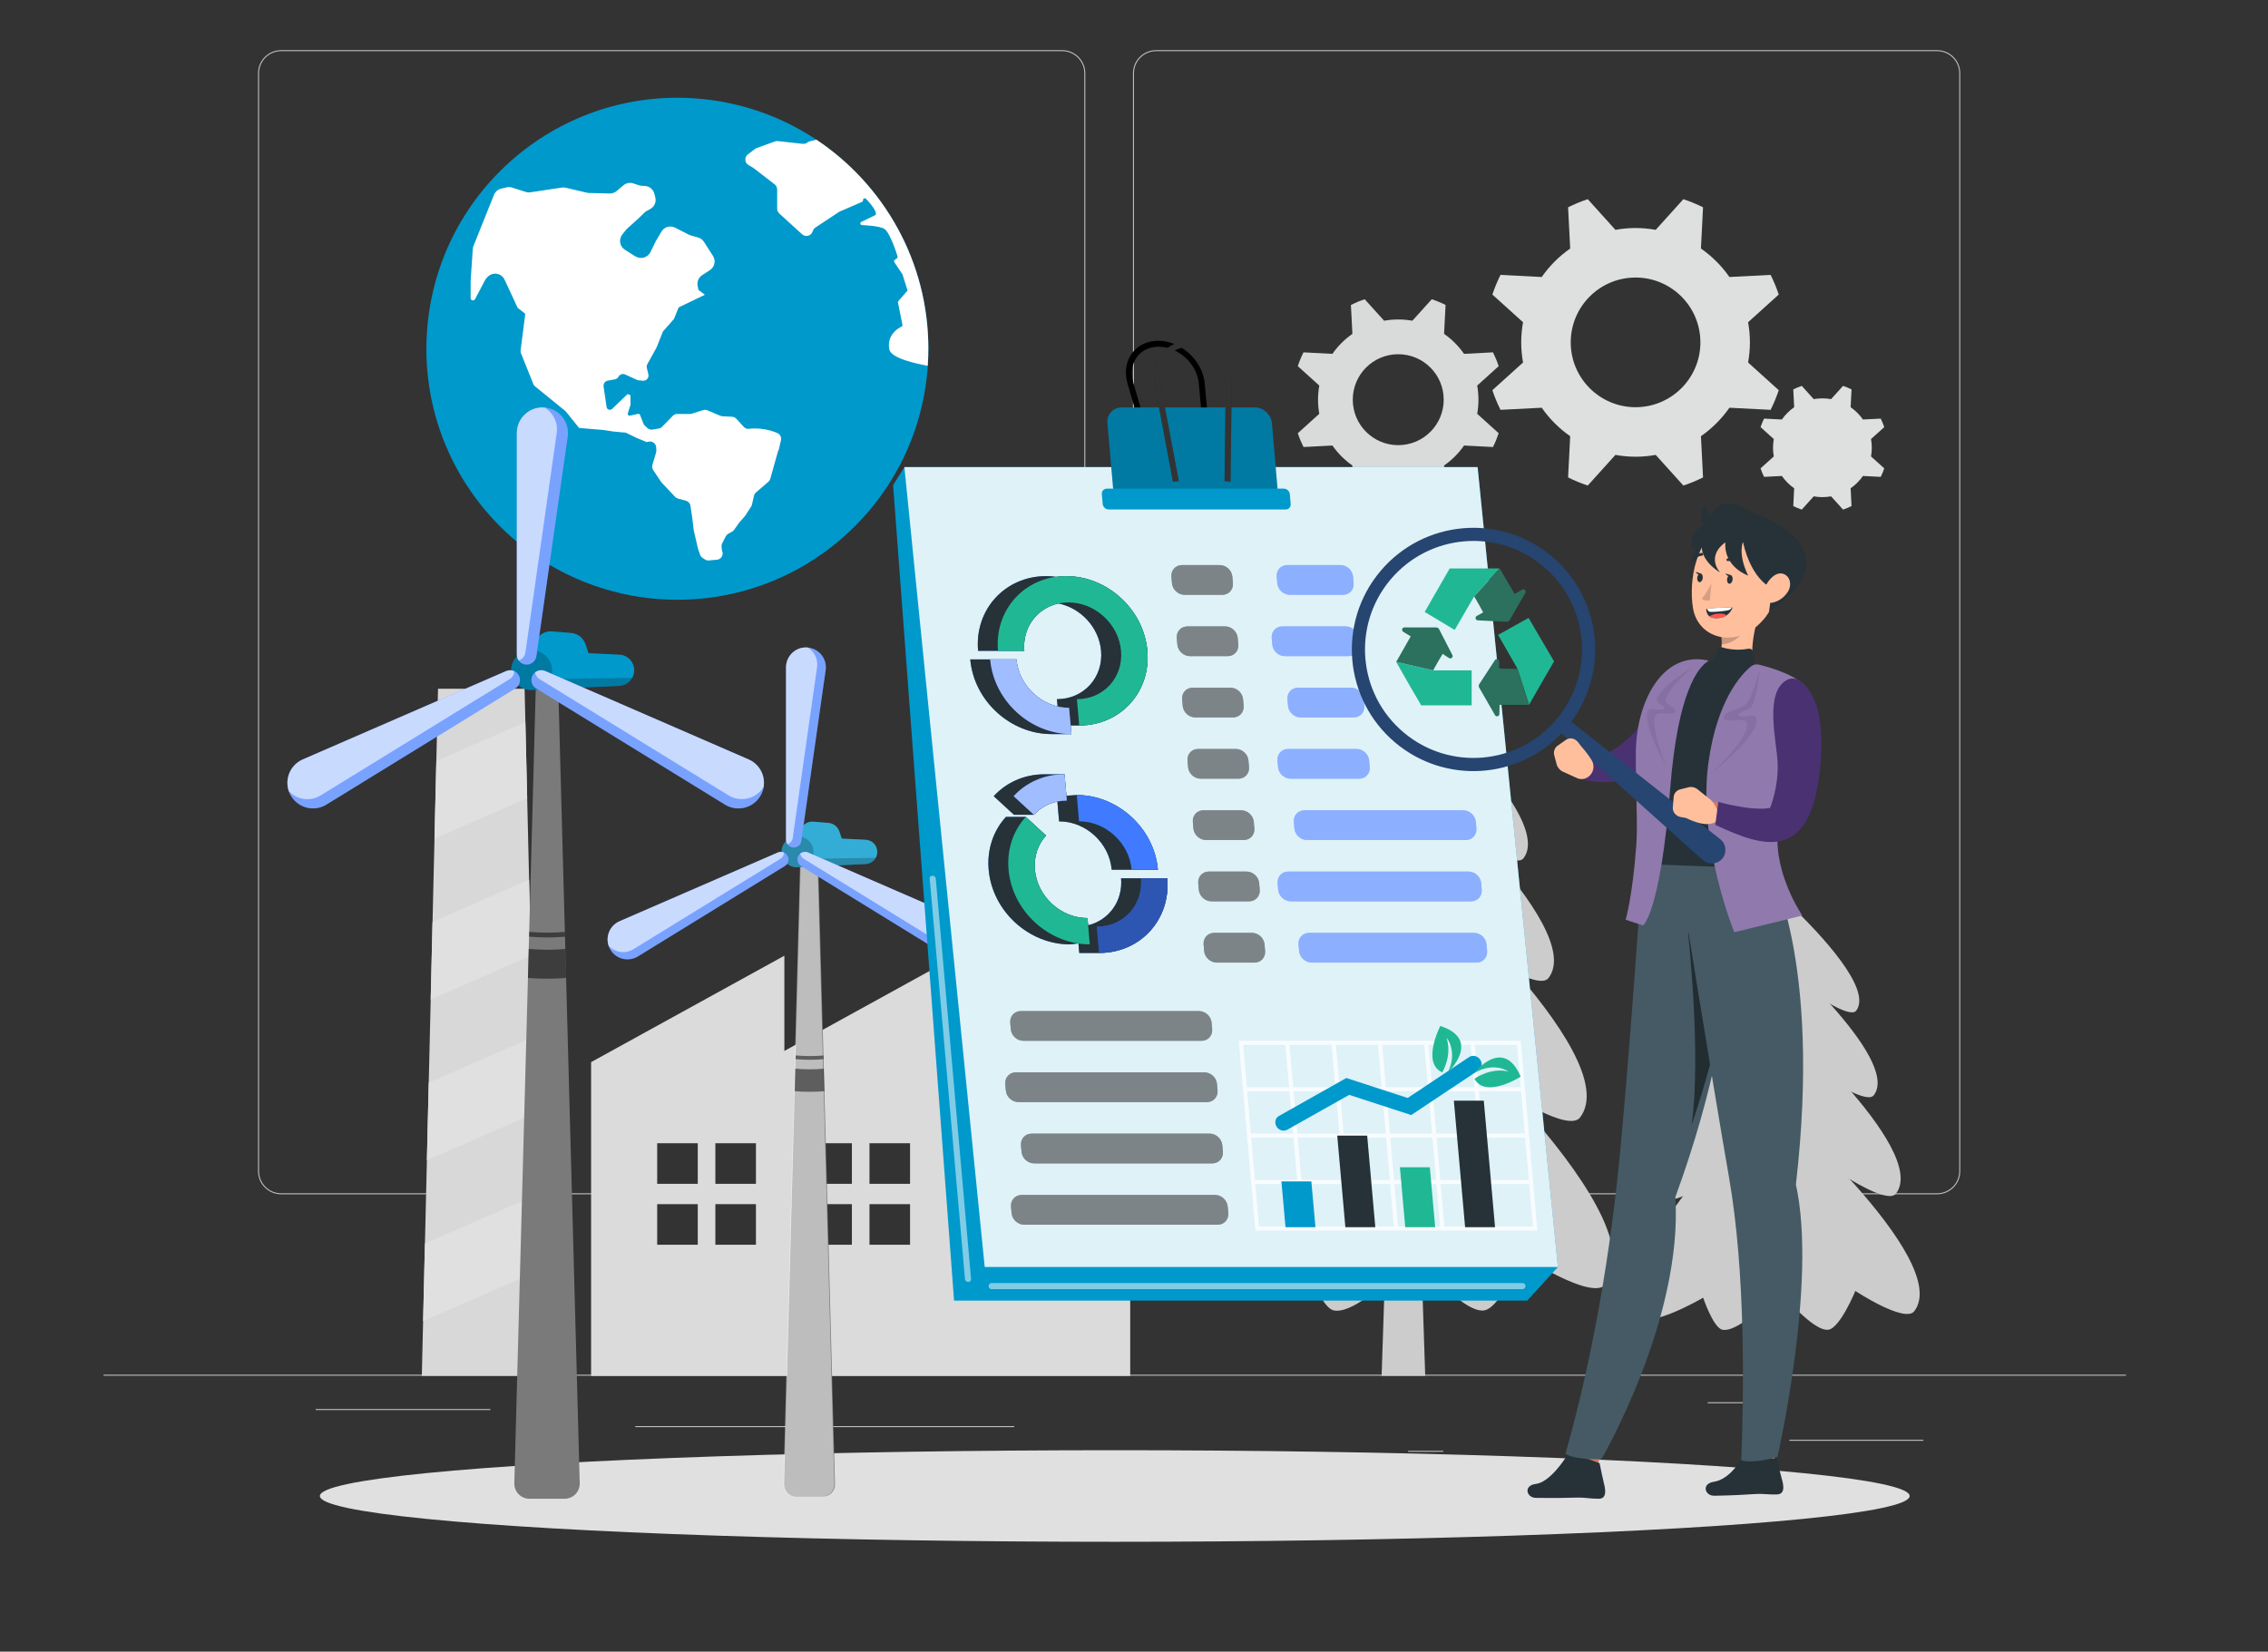 <?xml version="1.0" encoding="UTF-8"?>
<svg xmlns="http://www.w3.org/2000/svg" viewBox="0 0 560.69 408.31">
  <rect x="0" y="0" width="560.69" height="408.31" fill="#333333" stroke="none"/>
  <defs>
    <style>
      .cls-1 {
        fill: #5c4b77;
      }

      .cls-1, .cls-2, .cls-3 {
        opacity: .2;
      }

      .cls-4, .cls-5, .cls-6, .cls-7, .cls-3, .cls-8, .cls-9 {
        fill: #fff;
      }

      .cls-10 {
        fill: #dbdbdb;
      }

      .cls-11 {
        fill: #d8d8d8;
      }

      .cls-12 {
        fill: #bfbfbf;
      }

      .cls-13, .cls-6 {
        opacity: .5;
      }

      .cls-5, .cls-14 {
        opacity: .3;
      }

      .cls-15 {
        fill: #455a64;
      }

      .cls-16 {
        fill: #d89e84;
      }

      .cls-17 {
        fill: #ffbf9d;
      }

      .cls-18 {
        fill: #e0e0e0;
      }

      .cls-7 {
        opacity: .8;
      }

      .cls-19 {
        fill: #ce7a63;
      }

      .cls-20 {
        fill: #4a3172;
      }

      .cls-21 {
        fill: #20b894;
      }

      .cls-22 {
        fill: #09c;
      }

      .cls-23 {
        opacity: .4;
      }

      .cls-24 {
        fill: #d9dbdb;
      }

      .cls-25 {
        fill: #407bff;
      }

      .cls-26 {
        fill: #9079ad;
      }

      .cls-27 {
        fill: #ff5652;
      }

      .cls-28 {
        fill: #2c705e;
      }

      .cls-29 {
        fill: #264570;
      }

      .cls-30 {
        fill: #ccc;
      }

      .cls-31 {
        fill: #dee0e0;
      }

      .cls-8 {
        opacity: .87;
      }

      .cls-9 {
        opacity: .6;
      }

      .cls-32 {
        fill: #7a7a7a;
      }

      .cls-33 {
        fill: #263238;
      }
    </style>
  </defs>
  <g id="Background_Complete" data-name="Background Complete">
    <g>
      <rect class="cls-12" x="442.37" y="355.94" width="33.12" height=".25"/>
      <rect class="cls-12" x="348.12" y="358.66" width="8.69" height=".25"/>
      <rect class="cls-12" x="422.17" y="346.66" width="19.19" height=".25"/>
      <rect class="cls-12" x="78.05" y="348.34" width="43.19" height=".25"/>
      <rect class="cls-12" x="130.14" y="348.34" width="6.33" height=".25"/>
      <rect class="cls-12" x="157.06" y="352.56" width="93.68" height=".25"/>
      <path class="cls-12" d="m262.6,295.25H69.5c-3.15,0-5.71-2.56-5.71-5.71V18.11c0-3.15,2.56-5.71,5.71-5.71h193.1c3.15,0,5.71,2.56,5.71,5.71v271.43c0,3.15-2.56,5.71-5.71,5.71ZM69.5,12.65c-3.01,0-5.46,2.45-5.46,5.46v271.43c0,3.01,2.45,5.46,5.46,5.46h193.1c3.01,0,5.46-2.45,5.46-5.46V18.11c0-3.01-2.45-5.46-5.46-5.46H69.5Z"/>
      <path class="cls-12" d="m478.9,295.25h-193.1c-3.15,0-5.71-2.56-5.71-5.71V18.11c0-3.15,2.56-5.71,5.71-5.71h193.1c3.15,0,5.71,2.56,5.71,5.71v271.43c0,3.15-2.56,5.71-5.71,5.71ZM285.8,12.65c-3.01,0-5.46,2.45-5.46,5.46v271.43c0,3.01,2.45,5.46,5.46,5.46h193.1c3.01,0,5.46-2.45,5.46-5.46V18.11c0-3.01-2.45-5.46-5.46-5.46h-193.1Z"/>
      <rect class="cls-12" x="25.59" y="339.85" width="500" height=".25"/>
    </g>
    <g>
      <path class="cls-10" d="m236.66,259.81v-23.54l-42.75,23.54v-23.54l-47.78,26.31v77.58h133.28v-103.89l-42.75,23.54Zm-64.16,47.91h-10.03v-10.03h10.03v10.03Zm0-15.05h-10.03v-10.03h10.03v10.03Zm14.38,15.05h-10.03v-10.03h10.03v10.03Zm0-15.05h-10.03v-10.03h10.03v10.03Zm23.72,15.05h-10.03v-10.03h10.03v10.03Zm0-15.05h-10.03v-10.03h10.03v10.03Zm14.38,15.05h-10.03v-10.03h10.03v10.03Zm0-15.05h-10.03v-10.03h10.03v10.03Zm23.72,15.05h-10.03v-10.03h10.03v10.03Zm0-15.05h-10.03v-10.03h10.03v10.03Zm14.38,15.05h-10.03v-10.03h10.03v10.03Zm0-15.05h-10.03v-10.03h10.03v10.03Z"/>
      <polygon class="cls-11" points="133.7 340.15 104.28 340.15 108.29 170.27 129.69 170.27 133.7 340.15"/>
      <g>
        <polygon class="cls-18" points="107.87 188.14 107.41 207.32 130.33 197.3 129.88 178.51 107.87 188.14"/>
        <polygon class="cls-18" points="105.99 267.67 105.53 286.85 132.17 275.2 131.72 256.41 105.99 267.67"/>
        <polygon class="cls-18" points="132.65 295.36 105.05 307.43 104.6 326.61 133.09 314.14 132.65 295.36"/>
        <polygon class="cls-18" points="106.93 227.91 106.47 247.08 131.25 236.25 130.8 217.46 106.93 227.91"/>
      </g>
    </g>
    <path class="cls-24" d="m365.5,98.81c0-1.19-.11-2.36-.31-3.49l5.31-4.8c-.39-1.18-.86-2.31-1.41-3.41l-7.15.37c-1.34-1.92-3.01-3.6-4.94-4.94l.37-7.15c-1.09-.55-2.23-1.02-3.41-1.41l-4.8,5.31c-1.13-.2-2.3-.31-3.49-.31s-2.36.11-3.49.31l-4.8-5.31c-1.18.39-2.31.86-3.41,1.41l.37,7.15c-1.92,1.34-3.6,3.01-4.94,4.94l-7.15-.37c-.55,1.09-1.02,2.23-1.41,3.41l5.31,4.8c-.2,1.13-.31,2.3-.31,3.49s.11,2.36.31,3.49l-5.31,4.8c.39,1.18.86,2.31,1.41,3.41l7.15-.37c1.34,1.92,3.01,3.6,4.94,4.94l-.37,7.15c1.09.55,2.23,1.02,3.41,1.41l4.8-5.31c1.13.2,2.3.31,3.49.31s2.36-.11,3.49-.31l4.8,5.31c1.18-.39,2.31-.86,3.41-1.41l-.37-7.15c1.92-1.34,3.6-3.01,4.94-4.94l7.15.37c.55-1.09,1.02-2.23,1.41-3.41l-5.31-4.8c.2-1.13.31-2.3.31-3.49Zm-19.83,11.24c-6.21,0-11.24-5.03-11.24-11.24s5.03-11.24,11.24-11.24,11.24,5.03,11.24,11.24-5.03,11.24-11.24,11.24Z"/>
    <path class="cls-31" d="m462.74,110.69c0-.73-.07-1.45-.19-2.15l3.27-2.95c-.24-.72-.53-1.42-.87-2.1l-4.4.22c-.82-1.18-1.85-2.21-3.04-3.04l.22-4.4c-.67-.34-1.37-.63-2.1-.87l-2.95,3.27c-.7-.12-1.41-.19-2.15-.19s-1.45.07-2.15.19l-2.95-3.27c-.72.24-1.42.53-2.1.87l.22,4.4c-1.18.82-2.21,1.85-3.04,3.04l-4.4-.22c-.34.67-.63,1.37-.87,2.1l3.27,2.95c-.12.7-.19,1.41-.19,2.15s.07,1.45.19,2.15l-3.27,2.95c.24.72.53,1.42.87,2.1l4.4-.22c.82,1.18,1.85,2.21,3.04,3.04l-.22,4.4c.67.34,1.37.63,2.1.87l2.95-3.27c.7.12,1.41.19,2.15.19s1.45-.07,2.15-.19l2.95,3.27c.72-.24,1.42-.53,2.1-.87l-.22-4.4c1.18-.83,2.21-1.85,3.04-3.04l4.4.22c.34-.67.63-1.37.87-2.1l-3.27-2.95c.12-.7.19-1.41.19-2.15Z"/>
    <path class="cls-31" d="m432.61,84.64c0-1.7-.16-3.36-.45-4.98l7.58-6.84c-.56-1.68-1.23-3.3-2.01-4.86l-10.19.52c-1.91-2.74-4.3-5.13-7.04-7.04l.52-10.19c-1.56-.78-3.18-1.45-4.86-2.01l-6.84,7.58c-1.62-.29-3.28-.45-4.98-.45s-3.36.16-4.98.45l-6.84-7.58c-1.68.56-3.3,1.23-4.86,2.01l.52,10.19c-2.74,1.91-5.13,4.3-7.04,7.04l-10.19-.52c-.78,1.56-1.45,3.18-2.01,4.86l7.58,6.84c-.29,1.62-.45,3.28-.45,4.98s.16,3.36.45,4.98l-7.58,6.84c.56,1.68,1.23,3.3,2.01,4.86l10.19-.52c1.91,2.74,4.3,5.13,7.04,7.04l-.52,10.19c1.56.78,3.18,1.45,4.86,2.01l6.84-7.58c1.62.29,3.28.45,4.98.45s3.36-.16,4.98-.45l6.84,7.58c1.68-.56,3.3-1.23,4.86-2.01l-.52-10.19c2.74-1.91,5.13-4.3,7.04-7.04l10.19.52c.78-1.56,1.45-3.18,2.01-4.86l-7.58-6.84c.29-1.62.45-3.28.45-4.98Zm-28.27,16.03c-8.85,0-16.03-7.18-16.03-16.03s7.18-16.03,16.03-16.03,16.03,7.18,16.03,16.03-7.18,16.03-16.03,16.03Z"/>
    <g>
      <polygon class="cls-30" points="437.03 252.52 434.14 340.15 441.74 340.15 438.85 252.52 437.03 252.52"/>
      <path class="cls-30" d="m437.13,271.69s-41.69,41.29-32.16,53.71c2.54,3.32,16.08-4.58,16.08-4.58,0,0,2.49,7.41,4.74,7.91,4.17.93,14.16-9.58,14.16-9.58,0,0,8.26,10.14,12.07,9.58,2.89-.42,6.66-9.58,6.66-9.58,0,0,12.24,8.06,14.57,5,9.62-12.68-36.12-52.46-36.12-52.46Z"/>
      <path class="cls-30" d="m437.38,249.53s-36.2,35.86-27.93,46.64c2.21,2.88,13.96-3.98,13.96-3.98,0,0,2.16,6.44,4.11,6.87,3.62.8,12.29-8.32,12.29-8.32,0,0,7.18,8.8,10.48,8.32,2.51-.37,5.78-8.32,5.78-8.32,0,0,10.63,7,12.65,4.34,8.36-11.02-31.36-45.55-31.36-45.55Z"/>
      <path class="cls-30" d="m437.69,233.63s-29.5,29.22-22.76,38.01c1.8,2.35,11.38-3.24,11.38-3.24,0,0,1.76,5.24,3.35,5.6,2.95.65,10.02-6.78,10.02-6.78,0,0,5.85,7.17,8.54,6.78,2.04-.3,4.71-6.78,4.71-6.78,0,0,8.66,5.71,10.31,3.54,6.81-8.98-25.56-37.12-25.56-37.12Z"/>
      <path class="cls-30" d="m442.69,223.83c-2.61-2.5-6.77-2.37-9.21.3-6.7,7.34-18.18,21.26-14.19,26.46,1.48,1.92,9.32-2.66,9.32-2.66,0,0,1.44,4.3,2.75,4.59,2.42.54,8.21-5.55,8.21-5.55,0,0,4.79,5.88,7,5.55,1.67-.25,3.86-5.55,3.86-5.55,0,0,7.1,4.68,8.45,2.9,4.05-5.34-8.83-18.98-16.19-26.04Z"/>
    </g>
    <g>
      <polygon class="cls-30" points="345.67 215.93 341.56 340.15 352.34 340.15 348.24 215.93 345.67 215.93"/>
      <path class="cls-30" d="m345.8,243.11s-59.09,58.53-45.59,76.13c3.61,4.7,22.8-6.49,22.8-6.49,0,0,3.52,10.51,6.71,11.21,5.91,1.31,20.07-13.57,20.07-13.57,0,0,11.71,14.37,17.11,13.57,4.09-.6,9.44-13.57,9.44-13.57,0,0,17.36,11.43,20.66,7.08,13.64-17.98-51.2-74.36-51.2-74.36Z"/>
      <path class="cls-30" d="m346.16,211.69s-51.32,50.83-39.59,66.11c3.13,4.08,19.8-5.64,19.8-5.64,0,0,3.06,9.12,5.83,9.74,5.13,1.14,17.42-11.79,17.42-11.79,0,0,10.17,12.48,14.86,11.79,3.55-.52,8.2-11.79,8.2-11.79,0,0,15.07,9.93,17.94,6.15,11.85-15.61-44.46-64.57-44.46-64.57Z"/>
      <path class="cls-30" d="m346.6,189.15s-41.82,41.42-32.26,53.88c2.55,3.33,16.13-4.59,16.13-4.59,0,0,2.49,7.43,4.75,7.94,4.18.93,14.2-9.61,14.2-9.61,0,0,8.29,10.17,12.11,9.61,2.89-.43,6.68-9.61,6.68-9.61,0,0,12.28,8.09,14.62,5.01,9.65-12.72-36.23-52.62-36.23-52.62Z"/>
      <path class="cls-30" d="m353.69,175.26c-3.7-3.55-9.6-3.36-13.06.43-9.5,10.41-25.77,30.13-20.12,37.5,2.09,2.73,13.22-3.76,13.22-3.76,0,0,2.04,6.09,3.89,6.5,3.43.76,11.64-7.87,11.64-7.87,0,0,6.79,8.33,9.92,7.87,2.37-.35,5.48-7.87,5.48-7.87,0,0,10.06,6.63,11.98,4.11,5.75-7.57-12.52-26.9-22.95-36.91Z"/>
    </g>
  </g>
  <g id="Shadow">
    <ellipse id="_Path_" data-name="&amp;lt;Path&amp;gt;" class="cls-18" cx="275.59" cy="369.84" rx="196.51" ry="11.32"/>
  </g>
  <g id="Earth">
    <g>
      <circle class="cls-22" cx="167.48" cy="86.22" r="62.05" transform="translate(67.73 246.02) rotate(-85.27)"/>
      <path class="cls-4" d="m185.18,106.02h0c-.49.05-.97-.13-1.3-.49l-1.84-2c-.27-.3-.65-.47-1.05-.5l-2.42-.13c-.18,0-.35-.05-.51-.12l-3.18-1.34c-.34-.14-.71-.16-1.06-.05l-2.79.88c-.15.05-.31.07-.47.07h-3.11c-.42-.02-.81.15-1.11.45l-2.65,2.71c-.22.23-.52.38-.83.44l-1.51.26c-.48.08-.97-.06-1.32-.4l-.84-.8-.95-2.4c-.08-.21-.3-.32-.52-.28l-1.98.43c-.37.08-.67-.29-.51-.63h0l.65-2.08-.03-2.37-.71-.24-3.83,3.67h0c-.48.44-1.26.16-1.35-.49l-.74-5.07c-.1-.68.36-1.32,1.04-1.44l1.75-.32c.38-.07.71-.31.9-.65h0c.32-.59,1.04-.83,1.65-.55l2.91,1.33c.13.06.27.1.41.11l1.05.1c.87.08,1.56-.72,1.36-1.56l-.38-1.61c-.07-.31-.03-.63.12-.91l2.27-4.11s.05-.1.07-.15l1.43-3.62c.05-.14.13-.27.23-.38l2.58-2.91,1.16-2.87,6.49-3.13-1.58-1.18-.21-1c-.21-1.03.23-2.09,1.11-2.66l1.92-1.25c1.22-.79,1.53-2.44.69-3.62h0l-2.15-3.36c-.33-.52-.85-.91-1.45-1.08l-1.88-.54c-.16-.05-.31-.11-.46-.18l-3.36-1.72c-1.21-.62-2.68-.19-3.37.98l-1.37,2.33c-.03.05-.06.11-.09.17l-1.27,2.58c-.61,1.24-2.1,1.77-3.36,1.2l-.29-.13c-.11-.05-.22-.11-.32-.17l-2.36-1.52c-1.26-.81-1.56-2.54-.63-3.72l.88-1.13c.09-.12.19-.23.31-.33l2.81-2.53,1.48-1.44c.16-.16.34-.29.54-.4l.92-.51c1.02-.57,1.53-1.75,1.23-2.88l-.23-.9c-.28-1.09-1.24-1.86-2.36-1.91l-.77-.04c-.23-.01-.47-.05-.69-.13l-1.38-.46c-.85-.28-1.78-.1-2.46.48l-1.65,1.4c-.48.41-1.09.62-1.72.61l-5.15-.13c-.17,0-.35-.03-.52-.07l-5.21-1.22c-.32-.07-.64-.09-.96-.04l-7.76,1.17c-.39.06-.78.03-1.15-.09l-3.41-1.08c-.44-.14-.91-.16-1.36-.05l-1.31.31c-.81.19-1.48.76-1.79,1.54l-5.06,12.62c-.1.25-.16.51-.18.78l-.53,7.8c0,.06,0,.11,0,.17v4.06h-.01c-.09.65.79.93,1.1.35l2.46-4.66c.11-.21.25-.4.41-.57l.26-.27c1.24-1.3,3.41-.95,4.17.69l3.24,6.97,1.88,1.46-1.16,9.07c-.03.22,0,.43.08.64l3.08,7.69c.08.2.21.38.38.52l7.59,6.17,3.33,4.13,6.02.51,2.54.39,2.99.27,2.59,1.26,2.55,1.07.5-.11c.93-.2,1.82.48,1.87,1.43l.04.72c0,.17-.01.34-.06.51l-.91,3.09c-.13.44-.06.91.2,1.29l1.93,2.89c.05.07.1.14.16.2l3.34,3.54c.2.21.45.36.73.43l1.91.5c.59.16,1.04.65,1.13,1.26l.39,2.57.44,3.54c0,.05.02.11.03.16l1,4.31c.01.05.03.11.05.16l.47,1.36c.11.32.33.6.62.79l.59.38c.29.19.63.27.97.24l2-.18c1.02-.09,1.67-1.13,1.3-2.09h0c-.05-.13-.08-.27-.1-.41l-.07-.71c-.03-.29.03-.58.16-.85l.87-1.7c.14-.27.35-.49.61-.64l1-.57c.2-.11.37-.27.5-.46l1.08-1.55s.07-.09.1-.13l1.41-1.62c.05-.05.09-.11.13-.17l1.45-2.24c.1-.15.17-.32.21-.49l.5-2.19c.07-.32.25-.61.5-.82l3.05-2.62c.23-.2.4-.46.48-.75l1.87-6.68c.03-.1.06-.19.11-.28l.04-.07c.06-.11.1-.23.13-.36l.49-2.16c.17-.73-.22-1.47-.91-1.76l-.09-.04c-2.18-.91-4.56-1.26-6.92-1.01Zm-68.17-35.21v-.03s0,.03,0,.03h0Zm18.04,27.25l.1-.02-.1.02Z"/>
      <path class="cls-4" d="m201.81,34.53l-1.99.52c-.34.38-.85.57-1.36.51l-6.18-.68c-.24-.03-.49,0-.72.09l-4.5,1.63c-.15.06-.3.13-.42.23l-1.75,1.33c-.91.69-.82,2.09.17,2.66l1.04.6c.06.04.12.08.18.12l5.23,4.03c.39.3.62.77.62,1.27v4.74c-.01.45.18.88.51,1.19l5.66,5.15c.83.75,2.15.44,2.56-.6l.13-.33c.12-.31.33-.57.61-.75l5.87-3.88s.04-.03.07-.04l5.57-2.41c.17-.07.27-.25.25-.43-.04-.43.52-.64.77-.28,0,0,2.93,2.96,2.33,3.94-.04.06-3.53,1.72-3.53,1.72-.36.18-.28.72.12.79,0,0,4.53.13,5.67,1,1.47,1.12,3.16,6.69,3.16,6.69.08.17.03.37-.11.49l-.26.22s-.05.04-.08.05l-.19.1c-.22.12-.29.4-.15.61l2,2.99s.04.07.05.11l1.23,3.92h0s-2.27,2.6-2.27,2.6c-.09.1-.12.23-.1.36l1.1,5.55c.02.11,0,.22-.06.32,0,0-3.98,1.62-3.19,5.72.43,2.22,6.76,3.56,9.5,4.05.09-1.4.15-2.81.15-4.24,0-21.57-11.01-40.57-27.72-51.69Z"/>
    </g>
  </g>
  <g id="Wind_turbines" data-name="Wind turbines">
    <g>
      <path class="cls-32" d="m202.24,212.05h-4.23l-4.17,154.9c-.04,1.64,1.27,2.99,2.91,2.99h6.76c1.64,0,2.95-1.35,2.91-2.99l-4.17-154.9Z"/>
      <path class="cls-6" d="m202.08,212.05h-4.23l-4.17,154.9c-.04,1.64,1.27,2.99,2.91,2.99h6.76c1.64,0,2.95-1.35,2.91-2.99l-4.17-154.9Z"/>
      <path class="cls-22" d="m214.03,207.6l-5.93-.28-.58-1.74c-.4-1.19-1.47-2.04-2.72-2.14l-3.69-.31c-1.32-.11-2.56.61-3.12,1.8l-.89,1.89c-2.12-.05-3.88,1.65-3.88,3.79s1.81,3.89,3.97,3.79l16.83-.79c1.6-.08,2.86-1.4,2.86-3s-1.26-2.93-2.86-3Z"/>
      <path class="cls-3" d="m214.03,207.6l-5.93-.28-.58-1.74c-.4-1.19-1.47-2.04-2.72-2.14l-3.69-.31c-1.32-.11-2.56.61-3.12,1.8l-.89,1.89c-2.12-.05-3.88,1.65-3.88,3.79s1.81,3.89,3.97,3.79l16.83-.79c1.6-.08,2.86-1.4,2.86-3s-1.26-2.93-2.86-3Z"/>
      <path class="cls-2" d="m214.03,213.61c1.07-.05,1.98-.66,2.47-1.54l-15.79.22c.25-.51.41-1.07.41-1.68,0-2.15-1.78-3.86-3.93-3.79-2.16-.1-3.97,1.63-3.97,3.79s1.81,3.89,3.97,3.79l16.83-.79Z"/>
      <g>
        <path class="cls-25" d="m196.22,209.52h0c-1.04,0-1.89-.85-1.89-1.89v-42.65c0-2.72,2.2-4.92,4.92-4.92h0c2.99,0,5.29,2.65,4.87,5.61l-6.02,42.23c-.13.93-.93,1.62-1.87,1.62Z"/>
        <path class="cls-5" d="m196.22,209.52h0c-1.04,0-1.89-.85-1.89-1.89v-42.65c0-2.72,2.2-4.92,4.92-4.92h0c2.99,0,5.29,2.65,4.87,5.61l-6.02,42.23c-.13.93-.93,1.62-1.87,1.62Z"/>
        <path class="cls-9" d="m199.71,160.09c-.15-.01-.31-.03-.47-.03-2.72,0-4.92,2.2-4.92,4.92v42.65c0,.41.13.78.35,1.09.67-.22,1.19-.79,1.3-1.53l6.02-42.23c.29-2.02-.69-3.89-2.29-4.88Z"/>
      </g>
      <g>
        <path class="cls-25" d="m197.41,211.5h0c-.55.89-.27,2.05.62,2.6l36.33,22.35c2.31,1.42,5.34.7,6.76-1.61h0c1.57-2.55.52-5.89-2.23-7.09l-39.12-16.99c-.86-.37-1.87-.06-2.36.74Z"/>
        <path class="cls-5" d="m197.41,211.5h0c-.55.89-.27,2.05.62,2.6l36.33,22.35c2.31,1.42,5.34.7,6.76-1.61h0c1.57-2.55.52-5.89-2.23-7.09l-39.12-16.99c-.86-.37-1.87-.06-2.36.74Z"/>
        <path class="cls-9" d="m238.89,227.75l-39.12-16.99c-.66-.29-1.4-.17-1.94.26.09.52.38.99.86,1.29l36.33,22.35c2.31,1.42,5.32.7,6.75-1.59.36-2.15-.75-4.38-2.89-5.31Z"/>
      </g>
      <g>
        <path class="cls-25" d="m194.65,211.5h0c.55.89.27,2.05-.62,2.6l-36.33,22.35c-2.31,1.42-5.34.7-6.76-1.61h0c-1.57-2.55-.52-5.89,2.23-7.09l39.12-16.99c.86-.37,1.87-.06,2.36.74Z"/>
        <path class="cls-5" d="m194.65,211.5h0c.55.89.27,2.05-.62,2.6l-36.33,22.35c-2.31,1.42-5.34.7-6.76-1.61h0c-1.57-2.55-.52-5.89,2.23-7.09l39.12-16.99c.86-.37,1.87-.06,2.36.74Z"/>
        <path class="cls-9" d="m192.29,210.76l-39.12,16.99c-2.4,1.04-3.51,3.74-2.69,6.1,1.57,1.65,4.12,2.04,6.14.8l36.33-22.35c.55-.34.87-.92.9-1.53-.48-.22-1.04-.25-1.55-.03Z"/>
      </g>
      <g class="cls-13">
        <path d="m196.7,260.92l-.02.92c1.28.11,2.52.16,3.52.16s2.16-.04,3.39-.15l-.02-.91c-1.01.08-2.12.14-3.37.14s-2.46-.06-3.49-.15Z"/>
        <path d="m203.8,269.77l-.15-5.57c-.99.09-2.14.16-3.45.16s-2.56-.07-3.58-.17l-.15,5.58c1.24.1,2.51.14,3.73.14s2.4-.04,3.6-.14Z"/>
      </g>
    </g>
    <g>
      <path class="cls-32" d="m137.95,167.56h-5.43l-5.37,199.12c-.06,2.1,1.63,3.84,3.74,3.84h8.69c2.1,0,3.79-1.74,3.74-3.84l-5.37-199.12Z"/>
      <path class="cls-22" d="m153.11,161.84l-7.62-.36-.75-2.24c-.51-1.53-1.89-2.62-3.5-2.76l-4.74-.4c-1.69-.14-3.29.78-4.01,2.32l-1.14,2.43c-2.73-.06-4.99,2.12-4.99,4.87s2.33,5,5.11,4.87l21.64-1.01c2.06-.1,3.68-1.8,3.68-3.86s-1.62-3.76-3.68-3.86Z"/>
      <path class="cls-2" d="m153.11,169.56c1.38-.06,2.54-.85,3.18-1.98l-20.3.28c.33-.65.52-1.38.52-2.16,0-2.76-2.29-4.97-5.05-4.87-2.78-.13-5.1,2.09-5.1,4.87s2.33,5,5.11,4.87l21.64-1.01Z"/>
      <g>
        <path class="cls-25" d="m130.2,164.3h0c-1.34,0-2.43-1.09-2.43-2.43v-54.83c0-3.49,2.83-6.32,6.32-6.32h0c3.85,0,6.8,3.41,6.26,7.21l-7.74,54.28c-.17,1.2-1.2,2.09-2.4,2.09Z"/>
        <path class="cls-5" d="m130.2,164.3h0c-1.34,0-2.43-1.09-2.43-2.43v-54.83c0-3.49,2.83-6.32,6.32-6.32h0c3.85,0,6.8,3.41,6.26,7.21l-7.74,54.28c-.17,1.2-1.2,2.09-2.4,2.09Z"/>
        <path class="cls-9" d="m134.69,100.76c-.2-.02-.4-.03-.6-.03-3.49,0-6.32,2.83-6.32,6.32v54.83c0,.52.17,1,.45,1.4.87-.28,1.53-1.02,1.67-1.96l7.74-54.28c.37-2.59-.89-5-2.94-6.27Z"/>
      </g>
      <g>
        <path class="cls-25" d="m131.74,166.85h0c-.7,1.14-.35,2.64.8,3.34l46.7,28.73c2.97,1.83,6.87.9,8.7-2.07h0c2.02-3.28.66-7.58-2.87-9.11l-50.29-21.85c-1.11-.48-2.4-.07-3.04.95Z"/>
        <path class="cls-5" d="m179.23,198.93c2.97,1.83,6.87.9,8.7-2.07h0c2.02-3.28.66-7.58-2.87-9.11l-50.29-21.85c-1.11-.48-2.4-.07-3.04.95h0c-.7,1.14-.35,2.64.8,3.34"/>
        <path class="cls-9" d="m185.06,187.74l-50.29-21.85c-.85-.37-1.8-.21-2.49.34.11.66.49,1.28,1.11,1.66l46.7,28.73c2.96,1.82,6.84.9,8.68-2.05.46-2.76-.96-5.64-3.71-6.83Z"/>
      </g>
      <g>
        <path class="cls-25" d="m128.19,166.85h0c.7,1.14.35,2.64-.8,3.34l-46.7,28.73c-2.97,1.83-6.87.9-8.7-2.07h0c-2.02-3.28-.66-7.58,2.86-9.11l50.29-21.85c1.11-.48,2.4-.07,3.04.95Z"/>
        <path class="cls-5" d="m128.19,166.85h0c.7,1.14.35,2.64-.8,3.34l-46.7,28.73c-2.97,1.83-6.87.9-8.7-2.07h0c-2.02-3.28-.66-7.58,2.86-9.11l50.29-21.85c1.11-.48,2.4-.07,3.04.95Z"/>
        <path class="cls-9" d="m125.15,165.9l-50.29,21.85c-3.09,1.34-4.51,4.81-3.46,7.85,2.01,2.12,5.3,2.63,7.89,1.03l46.7-28.73c.71-.44,1.12-1.18,1.15-1.96-.61-.29-1.34-.32-1.99-.03Z"/>
      </g>
      <g class="cls-13">
        <path d="m130.83,230.38l-.03,1.18c1.64.14,3.24.2,4.52.2s2.78-.06,4.36-.19l-.03-1.18c-1.29.11-2.73.18-4.33.18s-3.16-.07-4.49-.19Z"/>
        <path d="m139.95,241.76l-.19-7.16c-1.28.12-2.75.2-4.44.2s-3.29-.09-4.61-.22l-.19,7.18c1.6.13,3.23.19,4.8.19s3.09-.06,4.63-.18Z"/>
      </g>
    </g>
  </g>
  <g id="Clipboard">
    <g>
      <g>
        <polygon class="cls-22" points="223.58 115.47 365.29 115.47 385.15 313.23 377.57 321.53 235.86 321.53 220.79 119.93 223.58 115.47"/>
        <polygon class="cls-8" points="243.44 313.23 385.15 313.23 365.29 115.47 223.58 115.47 243.44 313.23"/>
      </g>
      <g class="cls-13">
        <path class="cls-4" d="m245.14,318.7h131.25c.97,0,.97-1.5,0-1.5h-131.25c-.97,0-.97,1.5,0,1.5h0Z"/>
      </g>
      <g class="cls-13">
        <path class="cls-4" d="m229.84,217.21c2.55,28.91,5.09,57.82,7.64,86.72.36,4.09.72,8.18,1.08,12.27.08.95,1.58.96,1.5,0-2.55-28.91-5.09-57.82-7.64-86.72l-1.08-12.27c-.08-.95-1.58-.96-1.5,0h0Z"/>
      </g>
      <g>
        <g>
          <g>
            <path class="cls-25" d="m318.89,147.05h13.13c1.58,0,2.75-1.28,2.62-2.87l-.14-1.61c-.14-1.58-1.53-2.87-3.12-2.87h-13.13c-1.58,0-2.75,1.28-2.62,2.87l.14,1.61c.14,1.58,1.53,2.87,3.12,2.87Z"/>
            <path class="cls-25" d="m317.65,162.21h15.69c1.58,0,2.75-1.28,2.62-2.87l-.14-1.61c-.14-1.58-1.53-2.87-3.12-2.87h-15.69c-1.58,0-2.75,1.28-2.62,2.87l.14,1.61c.14,1.58,1.53,2.87,3.12,2.87Z"/>
            <path class="cls-25" d="m321.54,177.36h13.13c1.58,0,2.75-1.28,2.62-2.87l-.14-1.61c-.14-1.58-1.53-2.87-3.12-2.87h-13.13c-1.58,0-2.75,1.28-2.62,2.87l.14,1.61c.14,1.58,1.53,2.87,3.12,2.87Z"/>
            <path class="cls-25" d="m319.08,192.51h16.92c1.58,0,2.75-1.28,2.62-2.87l-.14-1.61c-.14-1.58-1.53-2.87-3.12-2.87h-16.92c-1.58,0-2.75,1.28-2.62,2.87l.14,1.61c.14,1.58,1.53,2.87,3.12,2.87Z"/>
            <path class="cls-25" d="m323.12,207.67h39.25c1.58,0,2.75-1.28,2.62-2.87l-.14-1.61c-.14-1.58-1.53-2.87-3.12-2.87h-39.25c-1.58,0-2.75,1.28-2.62,2.87l.14,1.61c.14,1.58,1.53,2.87,3.12,2.87Z"/>
            <path class="cls-25" d="m319.11,222.82h44.58c1.58,0,2.75-1.28,2.62-2.87l-.14-1.61c-.14-1.58-1.53-2.87-3.12-2.87h-44.58c-1.58,0-2.75,1.28-2.62,2.87l.14,1.61c.14,1.58,1.53,2.87,3.12,2.87Z"/>
            <path class="cls-25" d="m324.28,237.97h40.74c1.58,0,2.75-1.28,2.62-2.87l-.14-1.61c-.14-1.58-1.53-2.87-3.12-2.87h-40.74c-1.58,0-2.75,1.28-2.62,2.87l.14,1.61c.14,1.58,1.53,2.87,3.12,2.87Z"/>
          </g>
          <g class="cls-23">
            <path class="cls-4" d="m318.89,147.05h13.13c1.58,0,2.75-1.28,2.62-2.87l-.14-1.61c-.14-1.58-1.53-2.87-3.12-2.87h-13.13c-1.58,0-2.75,1.28-2.62,2.87l.14,1.61c.14,1.58,1.53,2.87,3.12,2.87Z"/>
            <path class="cls-4" d="m317.65,162.21h15.69c1.58,0,2.75-1.28,2.62-2.87l-.14-1.61c-.14-1.58-1.53-2.87-3.12-2.87h-15.69c-1.58,0-2.75,1.28-2.62,2.87l.14,1.61c.14,1.58,1.53,2.87,3.12,2.87Z"/>
            <path class="cls-4" d="m321.54,177.36h13.13c1.58,0,2.75-1.28,2.62-2.87l-.14-1.61c-.14-1.58-1.53-2.87-3.12-2.87h-13.13c-1.58,0-2.75,1.28-2.62,2.87l.14,1.61c.14,1.58,1.53,2.87,3.12,2.87Z"/>
            <path class="cls-4" d="m319.08,192.51h16.92c1.58,0,2.75-1.28,2.62-2.87l-.14-1.61c-.14-1.58-1.53-2.87-3.12-2.87h-16.92c-1.58,0-2.75,1.28-2.62,2.87l.14,1.61c.14,1.58,1.53,2.87,3.12,2.87Z"/>
            <path class="cls-4" d="m323.12,207.67h39.25c1.58,0,2.75-1.28,2.62-2.87l-.14-1.61c-.14-1.58-1.53-2.87-3.12-2.87h-39.25c-1.58,0-2.75,1.28-2.62,2.87l.14,1.61c.14,1.58,1.53,2.87,3.12,2.87Z"/>
            <path class="cls-4" d="m319.11,222.82h44.58c1.58,0,2.75-1.28,2.62-2.87l-.14-1.61c-.14-1.58-1.53-2.87-3.12-2.87h-44.58c-1.58,0-2.75,1.28-2.62,2.87l.14,1.61c.14,1.58,1.53,2.87,3.12,2.87Z"/>
            <path class="cls-4" d="m324.28,237.97h40.74c1.58,0,2.75-1.28,2.62-2.87l-.14-1.61c-.14-1.58-1.53-2.87-3.12-2.87h-40.74c-1.58,0-2.75,1.28-2.62,2.87l.14,1.61c.14,1.58,1.53,2.87,3.12,2.87Z"/>
          </g>
        </g>
        <g>
          <path class="cls-33" d="m292.85,147.05h9.33c1.58,0,2.75-1.28,2.62-2.87l-.14-1.61c-.14-1.58-1.53-2.87-3.12-2.87h-9.33c-1.58,0-2.75,1.28-2.62,2.87l.14,1.61c.14,1.58,1.53,2.87,3.12,2.87Z"/>
          <path class="cls-33" d="m294.18,162.21h9.33c1.58,0,2.75-1.28,2.62-2.87l-.14-1.61c-.14-1.58-1.53-2.87-3.12-2.87h-9.33c-1.58,0-2.75,1.28-2.62,2.87l.14,1.61c.14,1.58,1.53,2.87,3.12,2.87Z"/>
          <path class="cls-33" d="m295.5,177.36h9.33c1.58,0,2.75-1.28,2.62-2.87l-.14-1.61c-.14-1.58-1.53-2.87-3.12-2.87h-9.33c-1.58,0-2.75,1.28-2.62,2.87l.14,1.61c.14,1.58,1.53,2.87,3.12,2.87Z"/>
          <path class="cls-33" d="m296.83,192.51h9.33c1.58,0,2.75-1.28,2.62-2.87l-.14-1.61c-.14-1.58-1.53-2.87-3.12-2.87h-9.33c-1.58,0-2.75,1.28-2.62,2.87l.14,1.61c.14,1.58,1.53,2.87,3.12,2.87Z"/>
          <path class="cls-33" d="m298.15,207.67h9.33c1.58,0,2.75-1.28,2.62-2.87l-.14-1.61c-.14-1.58-1.53-2.87-3.12-2.87h-9.33c-1.58,0-2.75,1.28-2.62,2.87l.14,1.61c.14,1.58,1.53,2.87,3.12,2.87Z"/>
          <path class="cls-33" d="m299.48,222.82h9.33c1.58,0,2.75-1.28,2.62-2.87l-.14-1.61c-.14-1.58-1.53-2.87-3.12-2.87h-9.33c-1.58,0-2.75,1.28-2.62,2.87l.14,1.61c.14,1.58,1.53,2.87,3.12,2.87Z"/>
          <path class="cls-33" d="m300.81,237.97h9.33c1.58,0,2.75-1.28,2.62-2.87l-.14-1.61c-.14-1.58-1.53-2.87-3.12-2.87h-9.33c-1.58,0-2.75,1.28-2.62,2.87l.14,1.61c.14,1.58,1.53,2.87,3.12,2.87Z"/>
        </g>
        <g class="cls-23">
          <path class="cls-4" d="m292.85,147.05h9.33c1.58,0,2.75-1.28,2.62-2.87l-.14-1.61c-.14-1.58-1.53-2.87-3.12-2.87h-9.33c-1.58,0-2.75,1.28-2.62,2.87l.14,1.61c.14,1.58,1.53,2.87,3.12,2.87Z"/>
          <path class="cls-4" d="m294.18,162.21h9.33c1.58,0,2.75-1.28,2.62-2.87l-.14-1.61c-.14-1.58-1.53-2.87-3.12-2.87h-9.33c-1.58,0-2.75,1.28-2.62,2.87l.14,1.61c.14,1.58,1.53,2.87,3.12,2.87Z"/>
          <path class="cls-4" d="m295.5,177.36h9.33c1.58,0,2.75-1.28,2.62-2.87l-.14-1.61c-.14-1.58-1.53-2.87-3.12-2.87h-9.33c-1.58,0-2.75,1.28-2.62,2.87l.14,1.61c.14,1.58,1.53,2.87,3.12,2.87Z"/>
          <path class="cls-4" d="m296.83,192.51h9.33c1.58,0,2.75-1.28,2.62-2.87l-.14-1.61c-.14-1.58-1.53-2.87-3.12-2.87h-9.33c-1.58,0-2.75,1.28-2.62,2.87l.14,1.61c.14,1.58,1.53,2.87,3.12,2.87Z"/>
          <path class="cls-4" d="m298.15,207.67h9.33c1.58,0,2.75-1.28,2.62-2.87l-.14-1.61c-.14-1.58-1.53-2.87-3.12-2.87h-9.33c-1.58,0-2.75,1.28-2.62,2.87l.14,1.61c.14,1.58,1.53,2.87,3.12,2.87Z"/>
          <path class="cls-4" d="m299.48,222.82h9.33c1.58,0,2.75-1.28,2.62-2.87l-.14-1.61c-.14-1.58-1.53-2.87-3.12-2.87h-9.33c-1.58,0-2.75,1.28-2.62,2.87l.14,1.61c.14,1.58,1.53,2.87,3.12,2.87Z"/>
          <path class="cls-4" d="m300.81,237.97h9.33c1.58,0,2.75-1.28,2.62-2.87l-.14-1.61c-.14-1.58-1.53-2.87-3.12-2.87h-9.33c-1.58,0-2.75,1.28-2.62,2.87l.14,1.61c.14,1.58,1.53,2.87,3.12,2.87Z"/>
        </g>
      </g>
      <g>
        <g>
          <path class="cls-33" d="m253.01,257.31h44.04c1.58,0,2.75-1.28,2.62-2.87l-.14-1.61c-.14-1.58-1.53-2.87-3.12-2.87h-44.04c-1.58,0-2.75,1.28-2.62,2.87l.14,1.61c.14,1.58,1.53,2.87,3.12,2.87Z"/>
          <path class="cls-33" d="m251.78,272.46h46.6c1.58,0,2.75-1.28,2.62-2.87l-.14-1.61c-.14-1.58-1.53-2.87-3.12-2.87h-46.6c-1.58,0-2.75,1.28-2.62,2.87l.14,1.61c.14,1.58,1.53,2.87,3.12,2.87Z"/>
          <path class="cls-33" d="m255.66,287.61h44.04c1.58,0,2.75-1.28,2.62-2.87l-.14-1.61c-.14-1.58-1.53-2.87-3.12-2.87h-44.04c-1.58,0-2.75,1.28-2.62,2.87l.14,1.61c.14,1.58,1.53,2.87,3.12,2.87Z"/>
          <path class="cls-33" d="m253.2,302.77h47.83c1.58,0,2.75-1.28,2.62-2.87l-.14-1.61c-.14-1.58-1.53-2.87-3.12-2.87h-47.83c-1.58,0-2.75,1.28-2.62,2.87l.14,1.61c.14,1.58,1.53,2.87,3.12,2.87Z"/>
        </g>
        <g class="cls-23">
          <path class="cls-4" d="m253.01,257.31h44.04c1.58,0,2.75-1.28,2.62-2.87l-.14-1.61c-.14-1.58-1.53-2.87-3.12-2.87h-44.04c-1.58,0-2.75,1.28-2.62,2.87l.14,1.61c.14,1.58,1.53,2.87,3.12,2.87Z"/>
          <path class="cls-4" d="m251.78,272.46h46.6c1.58,0,2.75-1.28,2.62-2.87l-.14-1.61c-.14-1.58-1.53-2.87-3.12-2.87h-46.6c-1.58,0-2.75,1.28-2.62,2.87l.14,1.61c.14,1.58,1.53,2.87,3.12,2.87Z"/>
          <path class="cls-4" d="m255.66,287.61h44.04c1.58,0,2.75-1.28,2.62-2.87l-.14-1.61c-.14-1.58-1.53-2.87-3.12-2.87h-44.04c-1.58,0-2.75,1.28-2.62,2.87l.14,1.61c.14,1.58,1.53,2.87,3.12,2.87Z"/>
          <path class="cls-4" d="m253.2,302.77h47.83c1.58,0,2.75-1.28,2.62-2.87l-.14-1.61c-.14-1.58-1.53-2.87-3.12-2.87h-47.83c-1.58,0-2.75,1.28-2.62,2.87l.14,1.61c.14,1.58,1.53,2.87,3.12,2.87Z"/>
        </g>
      </g>
      <g>
        <path d="m285.86,119.17l1.41-.3-7.11-24.3c-.67-2.3-.35-4.58.88-6.27,1.21-1.67,3.14-2.59,5.42-2.59,4.82,0,9.45,4.21,9.89,9.01l2.25,24.3h1.47s-2.25-24.31-2.25-24.31c-.52-5.58-5.88-10.47-11.49-10.47-2.69,0-5.06,1.14-6.51,3.13-1.48,2.03-1.87,4.76-1.07,7.49l7.11,24.3Z"/>
        <path class="cls-22" d="m275.4,123.15h40.64l-1.62-18.51c-.19-2.16-2.09-3.91-4.25-3.91h-32.83c-2.16,0-3.75,1.75-3.56,3.91l1.62,18.51Z"/>
        <path class="cls-2" d="m275.38,123.15h40.64l-1.62-18.51c-.19-2.16-2.09-3.91-4.25-3.91h-32.83c-2.16,0-3.75,1.75-3.56,3.91l1.62,18.51Z"/>
        <g>
          <path d="m289.97,119.09l1.45-.15-4.56-24.3c-.43-2.28.12-4.56,1.51-6.26,1.39-1.7,3.5-2.67,5.79-2.67s4.57.97,6.26,2.67c1.68,1.7,2.64,3.98,2.61,6.26l-.3,24.3,1.48.15.3-24.3c.03-2.69-1.09-5.38-3.08-7.39-1.99-2.01-4.68-3.16-7.39-3.16s-5.2,1.15-6.84,3.16c-1.64,2-2.29,4.7-1.79,7.39l4.56,24.3Z"/>
          <g class="cls-2">
            <path class="cls-4" d="m289.97,119.09l1.45-.15-4.56-24.3c-.43-2.28.12-4.56,1.51-6.26,1.39-1.7,3.5-2.67,5.79-2.67s4.57.97,6.26,2.67c1.68,1.7,2.64,3.98,2.61,6.26l-.3,24.3,1.48.15.3-24.3c.03-2.69-1.09-5.38-3.08-7.39-1.99-2.01-4.68-3.16-7.39-3.16s-5.2,1.15-6.84,3.16c-1.64,2-2.29,4.7-1.79,7.39l4.56,24.3Z"/>
          </g>
        </g>
        <path class="cls-22" d="m274.1,125.95h43.73c.76,0,1.32-.62,1.25-1.38l-.21-2.39c-.07-.76-.74-1.38-1.5-1.38h-43.73c-.76,0-1.32.62-1.25,1.38l.21,2.39c.07.76.74,1.38,1.5,1.38Z"/>
      </g>
      <path class="cls-7" d="m364.51,257.29h-58.27l1,11.48.09,1,.92,10.48.09,1,.92,10.48.09,1,1,11.48h69.71l-1-11.48-.09-1-.92-10.48-.09-1-.92-10.48-.09-1-1-11.48h-11.45Zm.98,22.96h-10.41l-.92-10.48h10.41l.92,10.48Zm-11.45,0h-10.41l-.92-10.48h10.41l.92,10.48Zm-11.45,0h-10.41l-.92-10.48h10.41l.92,10.48Zm-11.45,0h-10.41l-.92-10.48h10.41l.92,10.48Zm-10.33,1h10.41l.92,10.48h-10.41l-.92-10.48Zm11.45,0h10.41l.92,10.48h-10.41l-.92-10.48Zm11.45,0h10.41l.92,10.48h-10.41l-.92-10.48Zm11.45,0h10.41l.92,10.48h-10.41l-.92-10.48Zm8.4-22.96l.92,10.48h-10.41l-.92-10.48h10.41Zm-11.45,0l.92,10.48h-10.41l-.92-10.48h10.41Zm-11.45,0l.92,10.48h-10.41l-.92-10.48h10.41Zm-11.45,0l.92,10.48h-10.41l-.92-10.48h10.41Zm-21.89,0h10.45l.92,10.48h-10.45l-.92-10.48Zm1,11.48h10.45l.92,10.48h-10.45l-.92-10.48Zm1,11.48h10.45l.92,10.48h-10.45l-.92-10.48Zm1.92,21.96l-.92-10.48h10.45l.92,10.48h-10.45Zm11.48,0l-.92-10.48h10.41l.92,10.48h-10.41Zm11.45,0l-.92-10.48h10.41l.92,10.48h-10.41Zm11.45,0l-.92-10.48h10.41l.92,10.48h-10.41Zm11.45,0l-.92-10.48h10.41l.92,10.48h-10.41Zm21.89,0h-10.45l-.92-10.48h10.45l.92,10.48Zm-1-11.48h-10.45l-.92-10.48h10.45l.92,10.48Zm-1-11.48h-10.45l-.92-10.48h10.45l.92,10.48Zm-11.45-11.48l-.92-10.48h10.45l.92,10.48h-10.45Z"/>
      <g>
        <polygon class="cls-22" points="325.2 303.38 317.8 303.38 316.79 292.06 324.19 292.06 325.2 303.38"/>
        <polygon class="cls-33" points="340 303.38 332.6 303.38 330.59 280.75 337.99 280.75 340 303.38"/>
        <polygon class="cls-21" points="354.8 303.38 347.4 303.38 346.08 288.57 353.48 288.57 354.8 303.38"/>
        <polygon class="cls-33" points="369.6 303.38 362.2 303.38 359.42 272.11 366.82 272.11 369.6 303.38"/>
        <path class="cls-22" d="m315.59,278.51h0c-.58-.94-.34-2.1.55-2.6l16.7-9.41,15.16,4.94,15.2-10.12c.85-.56,2.06-.29,2.7.61h0c.64.9.48,2.08-.37,2.65l-16.66,11.08-15.32-4.99-15.31,8.62c-.89.5-2.09.15-2.67-.79Z"/>
        <path class="cls-21" d="m357.94,265.12s8.57-8.07-1.87-11.48c0,0-4.73,9.15.49,11.48,0,0,2.51-4.19,1.05-8.56,0,0,2.85,3.27.34,8.56Z"/>
        <path class="cls-21" d="m364.38,265.32s7.24-9.28,11.56.85c0,0-8.65,5.54-11.44.53,0,0,3.93-2.88,8.4-1.81,0,0-3.49-2.56-8.52.43Z"/>
      </g>
      <g>
        <path class="cls-25" d="m266.8,179.35c10.2,0,17.74-8.26,16.85-18.46-.89-10.2-9.88-18.46-20.08-18.46-.84,0-1.65.07-2.44.18-.82-.11-1.64-.18-2.48-.18-10.2,0-17.74,8.26-16.85,18.46h11.42c-.5-5.76,3.15-10.57,8.47-11.7,5.52,1.13,10.02,5.94,10.52,11.7.58,6.6-4.31,11.96-10.91,11.96l.57,6.5h4.92Z"/>
        <path class="cls-25" d="m264.86,181.48l-.57-6.5c-6.6,0-12.43-5.35-13-11.96h-11.42c.89,10.2,9.88,18.46,20.08,18.46h4.92Z"/>
        <path class="cls-33" d="m266.8,179.35c10.2,0,17.74-8.26,16.85-18.46-.89-10.2-9.88-18.46-20.08-18.46-.84,0-1.65.07-2.44.18-.82-.11-1.64-.18-2.48-.18-10.2,0-17.74,8.26-16.85,18.46h11.42c-.5-5.76,3.15-10.57,8.47-11.7,5.52,1.13,10.02,5.94,10.52,11.7.58,6.6-4.31,11.96-10.91,11.96l.57,6.5h4.92Z"/>
        <path class="cls-33" d="m264.86,181.48l-.57-6.5c-6.6,0-12.43-5.35-13-11.96h-11.42c.89,10.2,9.88,18.46,20.08,18.46h4.92Z"/>
        <path class="cls-21" d="m253.23,160.89c-.58-6.6,4.31-11.96,10.91-11.96s12.43,5.35,13,11.96c.58,6.6-4.31,11.96-10.91,11.96l.57,6.5c10.2,0,17.74-8.26,16.85-18.46-.89-10.2-9.88-18.46-20.08-18.46s-17.74,8.26-16.85,18.46h6.5Z"/>
        <path class="cls-25" d="m244.79,163.02c.89,10.2,9.88,18.46,20.08,18.46l-.57-6.5c-6.6,0-12.43-5.35-13-11.96h-6.5Z"/>
        <path class="cls-6" d="m244.79,163.02c.89,10.2,9.88,18.46,20.08,18.46l-.57-6.5c-6.6,0-12.43-5.35-13-11.96h-6.5Z"/>
      </g>
      <g>
        <g>
          <path class="cls-25" d="m263.63,196.71c-.2-2.24-.27-3.04-.46-5.29h-4.92c-5.1,0-9.53,2.07-12.58,5.41l5,4.6h4.92c1.49-1.63,3.5-2.8,5.81-3.27.13,1.46.21,2.43.43,4.89,6.6,0,12.43,5.35,13,11.96h11.42c-.89-10.2-9.88-18.46-20.08-18.46l-2.55.17Z"/>
          <path class="cls-25" d="m271.72,235.59c10.2,0,17.74-8.26,16.85-18.46h-11.42c.49,5.64-3,10.36-8.15,11.62l-.16-1.78c-6.6,0-12.43-5.35-13-11.96-.29-3.3.79-6.29,2.76-8.45l-5-4.6h-4.92c-3.05,3.34-4.71,7.96-4.26,13.05.89,10.2,9.88,18.46,20.08,18.46l2.11-.23.21,2.36h4.92Z"/>
        </g>
        <g>
          <path class="cls-33" d="m263.63,196.71c-.2-2.24-.27-3.04-.46-5.29h-4.92c-5.1,0-9.53,2.07-12.58,5.41l5,4.6h4.92c1.49-1.63,3.5-2.8,5.81-3.27.13,1.46.21,2.43.43,4.89,6.6,0,12.43,5.35,13,11.96h11.42c-.89-10.2-9.88-18.46-20.08-18.46l-2.55.17Z"/>
          <path class="cls-33" d="m271.72,235.59c10.2,0,17.74-8.26,16.85-18.46h-11.42c.49,5.64-3,10.36-8.15,11.62l-.16-1.78c-6.6,0-12.43-5.35-13-11.96-.29-3.3.79-6.29,2.76-8.45l-5-4.6h-4.92c-3.05,3.34-4.71,7.96-4.26,13.05.89,10.2,9.88,18.46,20.08,18.46l2.11-.23.21,2.36h4.92Z"/>
        </g>
        <path class="cls-25" d="m282.06,217.13c.58,6.6-4.31,11.96-10.91,11.96l.57,6.5c10.2,0,17.74-8.26,16.85-18.46h-6.5Z"/>
        <path class="cls-14" d="m282.06,217.13c.58,6.6-4.31,11.96-10.91,11.96l.57,6.5c10.2,0,17.74-8.26,16.85-18.46h-6.5Z"/>
        <g>
          <path class="cls-25" d="m266.18,196.54c10.2,0,19.18,8.26,20.08,18.46h-6.5c-.58-6.6-6.4-11.96-13-11.96-.28-3.24-.34-3.89-.57-6.5Z"/>
          <path class="cls-21" d="m258.6,206.55c-1.97,2.16-3.05,5.15-2.76,8.45.58,6.6,6.4,11.96,13,11.96l.57,6.5c-10.2,0-19.18-8.26-20.08-18.46-.45-5.1,1.22-9.71,4.26-13.05l5,4.6Z"/>
        </g>
        <path class="cls-25" d="m255.59,201.43l-5-4.6c3.05-3.34,7.48-5.41,12.58-5.41.23,2.61.29,3.27.57,6.5-3.3,0-6.17,1.34-8.15,3.5Z"/>
        <path class="cls-6" d="m255.59,201.43l-5-4.6c3.05-3.34,7.48-5.41,12.58-5.41.23,2.61.29,3.27.57,6.5-3.3,0-6.17,1.34-8.15,3.5Z"/>
      </g>
    </g>
  </g>
  <g id="Character">
    <g>
      <g>
        <polygon class="cls-19" points="397.87 354.75 393.47 365.7 387.14 364.1 390.31 351.9 397.87 354.75"/>
        <polygon class="cls-19" points="439.92 352.75 438.07 364.41 431.54 364.25 431.92 351.66 439.92 352.75"/>
        <path class="cls-33" d="m379.68,370.3c5.81.08,6.58,0,9.84-.06,2.8-.06,3.46.3,5.7.28,1.88-.01,1.83-1.81,1.28-3.88-.27-1.04-.69-3.24-1.06-4.92l-7.54-2.76c-1.23,2.27-4.94,7.51-8.22,7.9-3.13.37-2.32,3.41,0,3.44Z"/>
        <path class="cls-15" d="m406.49,208.01s-4.14,60.97-6.73,84.22c-3.28,29.54-8.42,51.83-12.73,67.14,1.16,1.06,6.09,1.58,8.89,1.33,0,0,20.16-34.52,18.26-64.76,19.49-53.26,13.62-85.78,13.62-85.78l-21.32-2.16Z"/>
        <path class="cls-13" d="m418.2,278.14c2.42-17.25-.82-46.94-.82-46.94l1.63-9.7,3.56,2.93,6.18,6.05c-.82,11-3.52,26.71-10.55,47.67Z"/>
        <path class="cls-33" d="m423.78,369.78c5.81-.12,6.57-.23,9.83-.41,2.79-.16,3.47.18,5.71.08,1.87-.08,1.77-1.87,1.15-3.93-.31-1.03-.8-3.21-1.24-4.88l-8.52-.44c-1.15,2.31-3.78,5.63-7.04,6.13-3.11.48-2.2,3.49.11,3.44Z"/>
        <path class="cls-15" d="m414.28,210.96s9.08,56.8,13.12,79.84c4.25,24.2,3.67,54.26,3.07,70.16,1.38.76,6.29.11,8.96-.79,0,0,9.89-43.26,4.55-67.32,6.48-56.34-6.76-78.75-6.76-78.75l-22.94-3.14Z"/>
        <path class="cls-20" d="m411.21,168.67c-1.66,5.53-7.66,16.5-17.77,19.02,0,0,1.3,5.24-3.12,4.75,0,0,10.28,3.45,17.29-2.93,10.66-9.7,13.02-22.93,8.28-24.87-3.08-1.26-4.19,2.41-4.68,4.03Z"/>
        <path class="cls-33" d="m406.12,175.45c-.73,3,.29,8.53.36,15.97-.06,6.28.67,10.53-.87,22.16l32.93,1.24c-.2-8.95.62-18.89,7.35-38.06,1.56-4.44-1.19-9.28-5.9-10.4-1.26-.3-2.6-.58-3.97-.83-5.35-.98-9.73-1.74-14.51-1.95-1.58-.07-3.24.06-4.8-.09-2.43-.23-9.14,6.02-10.59,11.96Z"/>
        <path class="cls-33" d="m422.42,132.12s-5.72.13-2.45,10l3.7-6.46-1.25-3.54Z"/>
        <path class="cls-17" d="m435.21,150.66c-1.47,4.36-3.41,12.46-.57,15.88,0,0-4.33-1.23-13.86,3.16-2.49-4.14-.44-5.08-.44-5.08,5.28-.5,5.62-4.23,5.17-7.83l9.7-6.12Z"/>
        <path class="cls-2" d="m431.25,153.16l-5.74,3.62c.11.85.17,1.71.13,2.53,1.99-.01,4.95-1.75,5.41-3.72.23-.98.31-1.95.2-2.43Z"/>
        <path class="cls-17" d="m439.98,140.11c-1.01,7.46-1.28,10.63-5.31,14.39-6.06,5.66-14.92,3.28-16.14-4.2-1.1-6.74.73-17.8,8.22-20.63,7.37-2.79,14.24,2.99,13.23,10.45Z"/>
        <g>
          <path class="cls-33" d="m428.34,143.25c-.05.59-.41,1.07-.79,1.06-.38,0-.64-.5-.59-1.09.05-.59.41-1.07.79-1.06.38,0,.64.5.59,1.09Z"/>
          <path class="cls-33" d="m420.96,142.86c-.05.59-.41,1.07-.79,1.06-.38,0-.64-.5-.59-1.09.05-.59.41-1.07.78-1.06.38,0,.64.5.59,1.09Z"/>
          <path class="cls-33" d="m420.54,141.81l-1.36-.44s.61,1.13,1.36.44Z"/>
          <path class="cls-16" d="m423.1,144.22s-1.22,2.54-2.42,3.75c.7.75,2.03.44,2.03.44l.38-4.19Z"/>
          <path class="cls-33" d="m429.77,139.55c-.09,0-.18-.02-.25-.09-1.05-1.06-2.29-.75-2.3-.75-.18.05-.36-.07-.4-.25-.03-.19.09-.38.28-.42.06-.02,1.62-.4,2.92.91.13.13.12.35-.02.49-.07.07-.15.11-.24.11Z"/>
          <path class="cls-33" d="m418.29,138.88c-.08.02-.17,0-.25-.05-.15-.1-.18-.32-.07-.48,1.13-1.63,2.71-1.66,2.78-1.66.19,0,.33.15.32.35-.01.19-.17.35-.36.35-.06,0-1.29.05-2.18,1.34-.06.08-.14.14-.23.15Z"/>
          <path class="cls-33" d="m427.92,142.2l-1.36-.44s.61,1.13,1.36.44Z"/>
          <g>
            <path class="cls-33" d="m421.83,150.56s1.73-.39,6.52-.36c-.65,1.47-1.78,2.67-4.23,2.63-2.45-.04-2.29-2.27-2.29-2.27Z"/>
            <path class="cls-27" d="m425.33,151.68c-1.18-.02-2.06.25-2.72.69.33.26.82.44,1.51.45,1.18.02,2.05-.24,2.71-.69-.33-.26-.81-.44-1.5-.45Z"/>
            <path class="cls-4" d="m422.05,150.52c.12.32.23.63.7.74.99.08,3.57-.2,4.26-.34.44-.07.83-.22,1.13-.72-3.69-.02-5.51.22-6.1.32Z"/>
          </g>
        </g>
        <path class="cls-33" d="m438.12,145.41s-5.01-1.7-7.23-11.41c0,0-1.33,2.92,1.29,8.3,0,0-6.07-2.07-5.64-8.21,0,0-4.78,2.99-1.35,7.41,0,0-7.83-4.47-2.79-10.33,0,0-.24-11.37,10.82-4.48,0,0,27.06,8.56,4.12,24.53l.77-5.82Z"/>
        <path class="cls-17" d="m441.98,146.31c-.95,1.5-2.43,2.4-3.76,2.67-2,.41-2.76-1.58-2-3.54.69-1.76,2.55-4.1,4.47-3.62,1.88.47,2.38,2.78,1.29,4.49Z"/>
        <path class="cls-33" d="m426.41,128.1s-9.99.95-7.99,8.04c0,0,1.13-4.02,7.15-3.65l.83-4.39Z"/>
        <path class="cls-33" d="m426.41,128.1s-3.92.89-4.93-3.49c0,0-3.53,6.92,3.13,5.41l1.81-1.91Z"/>
        <path class="cls-33" d="m435.55,166.73s-2.08-1.4-2.12-5.34c0-.64-.57-1.13-1.2-1.01-1.38.26-3.77.47-6.46-.33-.57-.17-1.17.18-1.28.77-.26,1.33-1.08,3.33-3.61,3.34l-3.97,1.27,1.84,5.46,5.1.58,10.1-1.21,2.42-2.86-.82-.67Z"/>
        <path class="cls-26" d="m434.8,164.3c-.67-.16-1.37,0-1.9.43-2.33,1.89-8.44,8.24-10.57,24.01-2.65,19.64,6.42,41.73,6.42,41.73l16.82-4.13s-7.01-10.21-6.06-20.63c.96-10.42,9.52-30.79,7.41-35.08-1.72-3.5-9.37-5.66-12.12-6.33Z"/>
        <path class="cls-1" d="m435.04,165.74s-.8,7.26-2.18,9.17c-.53.73-3.25,1.01-3.06,1.88.23,1.06,3.86-.47,4.29.53,1.73,4-11.31,14.05-11.31,14.05,0,0,10.54-9.43,8.98-12.88-.58-1.3-5.33.45-5.6-.95-.31-1.6,4.49-2.19,5.54-3.44,1.45-1.73,3.34-8.38,3.34-8.38Z"/>
        <g>
          <path class="cls-26" d="m422.05,163.24c.34.07.37.13.07.32-2.24,1.45-7.32,7.34-9.2,31.22-2.44,31.05-6.74,34.01-6.74,34.01l-4.3-1.41s1.7-5.59,2.65-18.52c.37-5.01-.17-14.09-.13-22.62.07-13.05,6.71-25.21,17.63-23.01Z"/>
          <path class="cls-1" d="m418.54,164.94s-6.79,5.6-6.74,8.27c.02.91,2.7,1.89,2.39,2.74-.42,1.15-4.13-.24-4.82.77-1.71,2.5,2.6,12.84,2.6,12.84,0,0-6.29-11.01-4.5-13.93.52-.85,3.62.4,3.95-.54.22-.63-1.85-1.26-1.83-1.92.1-3.04,8.95-8.23,8.95-8.23Z"/>
        </g>
        <path class="cls-29" d="m425.28,207.47l-36.82-29.04c9.38-12.67,7.41-30.61-4.82-40.89-12.71-10.69-31.68-9.05-42.38,3.66-10.69,12.71-9.05,31.68,3.66,42.38,12.23,10.28,30.24,9.15,41.11-2.26l34.92,31.3c1.41,1.27,3.6,1.11,4.82-.34h0c1.22-1.45,1-3.63-.49-4.8Zm-78.27-26.39c-11.34-9.53-12.8-26.45-3.26-37.79,9.53-11.34,26.45-12.8,37.79-3.26,11.34,9.53,12.8,26.45,3.26,37.79s-26.45,12.8-37.79,3.26Z"/>
        <g>
          <path class="cls-19" d="m421.2,202.11c1.54.98,3.06,1.77,4.67,2.55,1.6.75,3.26,1.42,5.02,1.99,1.77.53,3.61,1.01,5.77,1.11,1.08.04,2.25,0,3.59-.33,1.31-.32,2.91-1.09,4.12-2.5.15-.17.28-.36.38-.55l.12-.23c.98-1.83,1.8-3.76,2.37-5.73.6-1.97,1-3.98,1.22-5.99.24-2.01.29-4.03.2-6.03-.05-1-.14-2-.27-3.01-.06-.5-.13-1.01-.22-1.52l-.15-.77-.2-.88c-.55-2.42-2.96-3.94-5.38-3.39-2.34.53-3.84,2.8-3.43,5.14l.07.38.08.44.08.55.16,1.15c.1.78.16,1.57.2,2.36.09,1.58.08,3.17-.01,4.73-.2,2.92-.78,5.75-1.81,8.39-.29.11-.71.2-1.18.24-1.21.11-2.7.03-4.2-.18-1.51-.19-3.07-.5-4.64-.84-1.57-.32-3.18-.76-4.7-1.15l-.1-.03c-1.2-.31-2.43.42-2.74,1.62-.25.97.17,1.95.97,2.46Z"/>
          <path class="cls-17" d="m415.41,195.14l2.03-.51c.77-.19,1.61,0,2.26.53l3.06,2.45c1.22.98,2.6,3.74,1.93,4.86-1.78,2.98-7.87-.25-7.87-.25l-1.33-.24c-1.19-.21-2.03-1.25-1.94-2.37l.21-2.6c.07-.9.73-1.64,1.64-1.87Z"/>
          <path class="cls-20" d="m441.74,168.1c1.14-.61,2.55-.38,3.57.42,2.47,1.95,6.37,7.5,4.52,22.68-2.63,21.56-13.49,18.54-25.78,12.71l.76-5.66s8.41,2.38,12.8,1.47c0,0,2.17-5.31,1.84-11.34-.31-5.53-3.28-17.28,2.31-20.28Z"/>
        </g>
        <path class="cls-17" d="m384.26,186.81l.57,2.14c.22.8.8,1.49,1.57,1.84l3.61,1.63c.18.08.4.13.63.16,2.45.28,4.14-2.51,2.86-4.62-1.17-1.93-2.5-3.33-2.5-3.33l-.86-1.12c-.77-1-2.07-1.27-2.99-.62l-2.11,1.48c-.73.51-1.04,1.49-.78,2.45Z"/>
      </g>
      <g>
        <polygon class="cls-21" points="364.44 147.45 359.62 155.73 352.21 151.28 358.39 140.53 370.74 140.53 364.44 147.45"/>
        <path class="cls-21" d="m375.18,165.36l-4.82-8.4,7.53-4.2,6.3,10.74c-1.98,3.46-4.32,7.41-6.18,10.74l-2.84-8.89Z"/>
        <path class="cls-21" d="m354.31,165.73h9.51v8.65h-12.47c-1.98-3.33-4.32-7.41-6.18-10.74l9.14,2.1Z"/>
        <path class="cls-28" d="m370.74,140.53l3.71,6.3,1.86-1.05c.51-.29,1.08.28.79.79l-3.88,6.74c-.15.26-.44.42-.74.41l-7.14-.36c-.59-.03-.76-.81-.25-1.09.54-.29,1.06-.58,1.58-.87-.49-.99-1.36-2.47-2.22-3.95l6.3-6.92Z"/>
        <path class="cls-28" d="m378.02,174.25h-7.29l-.06,2.27c-.02.59-.79.78-1.08.27l-3.91-6.8c-.15-.26-.14-.59.02-.85l3.86-5.93c.32-.49,1.08-.25,1.07.33-.01.57-.01,1.14-.01,1.69,1.11.12,2.84.12,4.57.12l2.84,8.89Z"/>
        <path class="cls-28" d="m345.17,163.63l3.58-6.3-1.85-1.15c-.5-.31-.28-1.07.31-1.07h7.84c.3,0,.58.17.72.44l3.28,6.38c.27.53-.33,1.07-.83.75-.52-.34-1.05-.68-1.57-1.03-.62.99-1.48,2.47-2.35,4.08l-9.14-2.1Z"/>
      </g>
    </g>
  </g>
</svg>